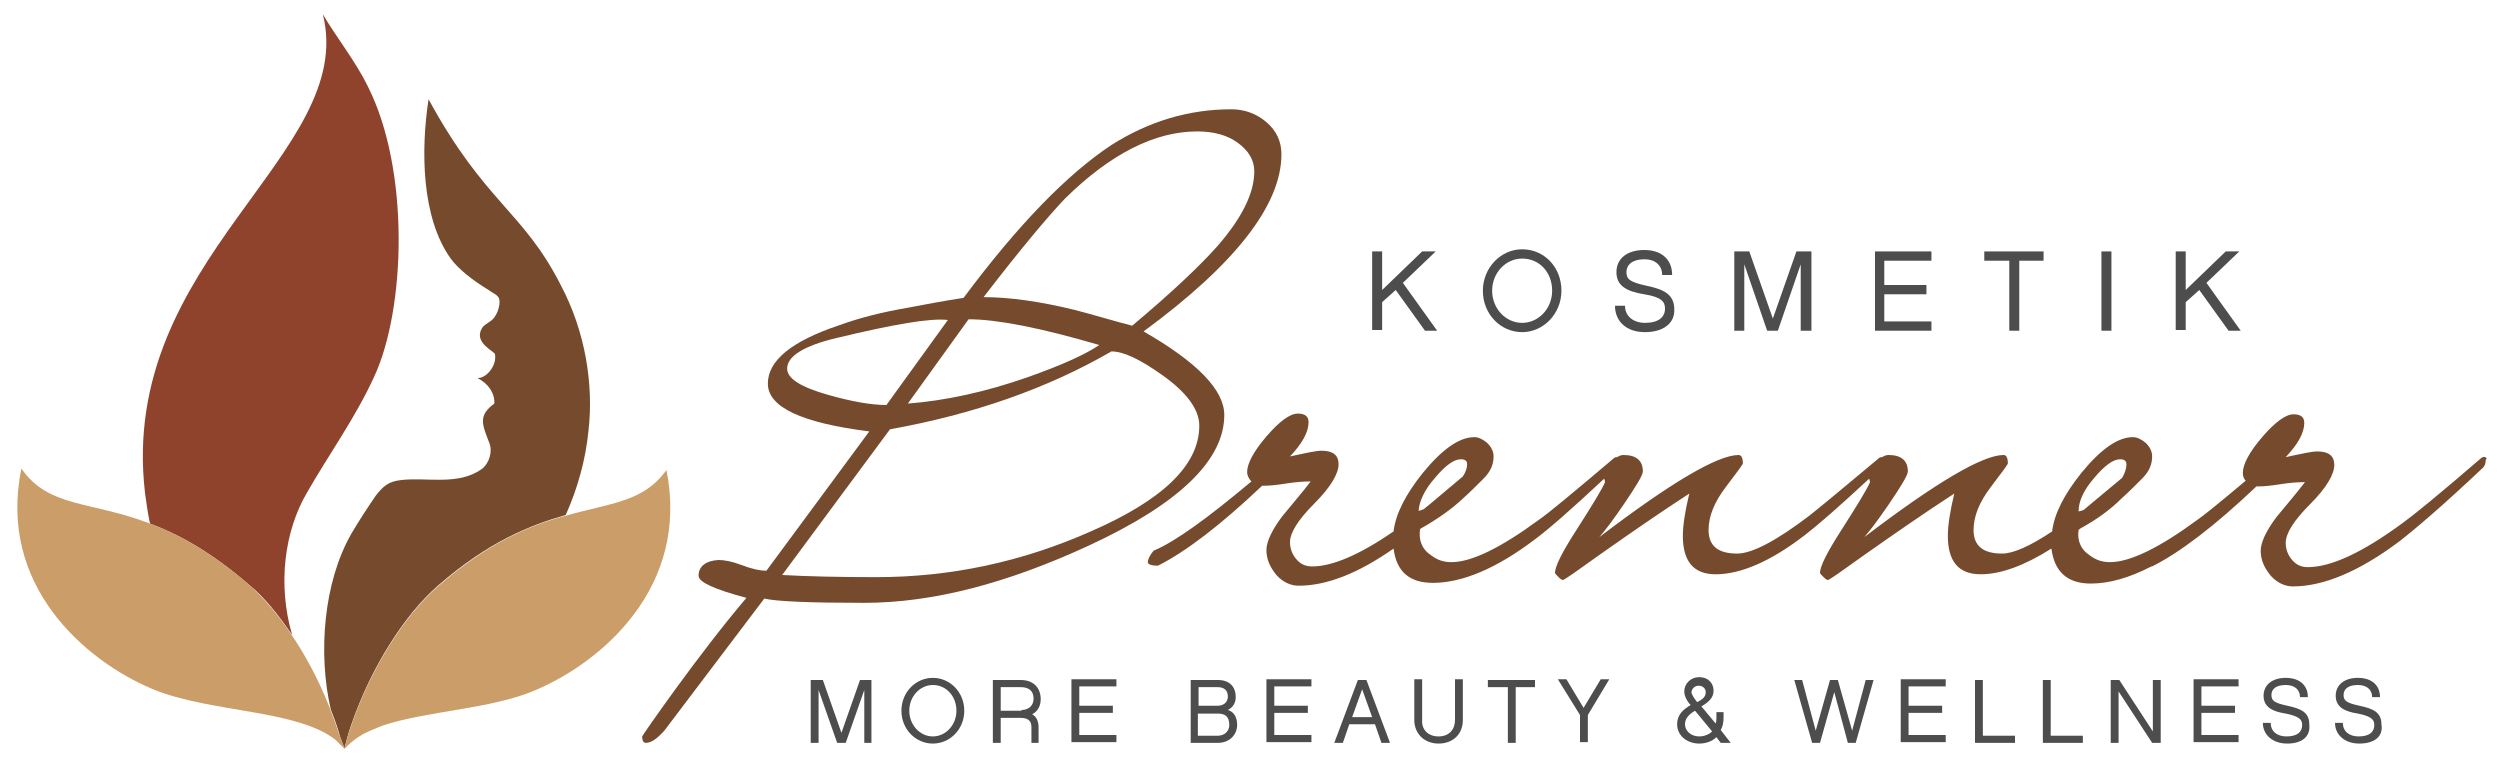 <?xml version="1.0" encoding="utf-8"?>
<!-- Generator: Adobe Illustrator 24.3.0, SVG Export Plug-In . SVG Version: 6.00 Build 0)  -->
<svg version="1.1" id="Ebene_1" xmlns="http://www.w3.org/2000/svg" xmlns:xlink="http://www.w3.org/1999/xlink" x="0px" y="0px"
	 viewBox="0 0 350 107.6" style="enable-background:new 0 0 350 107.6;" xml:space="preserve">
<style type="text/css">
	.st0{fill:#8F422C;}
	.st1{fill:#754A2D;}
	.st2{fill:#CB9D68;}
	.st3{fill:#4D4D4D;}
</style>
<g>
	<path class="st0" d="M40.9,88.9c-2.1-7.2-1-14.6,2-19.8c3.2-5.6,6.8-10.5,9.5-16.4c4.4-9.5,5-28.9-0.9-40.6C49.8,8.6,47,5.1,45.2,2
		c4.9,19.6-28.7,34.2-24.9,67c0.2,1.5,0.4,2.9,0.7,4.3c4,1.5,8.6,4,13.9,8.6C37,83.6,39,86.1,40.9,88.9z"/>
	<path class="st1" d="M48.2,104.8c0.3-1.1,0.6-2.3,1-3.4c2.8-8.1,7.5-15.4,12.1-19.4c7.1-6.2,13-8.5,17.9-9.9c0,0,0,0,0,0
		c1.7-3.8,2.8-7.8,3.2-11.9c0.7-6.3-0.4-13.7-3.9-20.3c-5.3-10.4-10.6-11.5-18.5-26c-1.1,7.1-1,16.6,3.1,22.3c1,1.4,3,3,5.3,4.4
		c0.5,0.4,1.4,0.7,1.5,1.3c0.2,0.9-0.4,2.6-1.3,3.1c-0.6,0.4-0.9,0.6-1.1,0.9c-1.3,2.1,1.8,3.3,1.8,3.7c0.3,1.7-1.4,3.5-2.5,3.3
		c1.6,0.8,2.5,2.2,2.4,3.6c-2.3,1.7-1.7,2.9-0.7,5.5c0.5,1.2,0,2.9-1.1,3.7c-3.3,2.3-7.6,1.1-11.2,1.5c-1.8,0.2-2.5,0.8-3.6,2.2
		c-1.3,1.9-2.4,3.6-3.4,5.3c-3.9,6.8-4.7,16.7-2.9,24.6c0.4,1,0.8,2.1,1.1,3.1C47.6,103.3,48.1,104.3,48.2,104.8z"/>
	<path class="st1" d="M48.1,104.8C48.1,104.8,48.1,104.8,48.1,104.8L48.1,104.8C48.2,104.9,48.2,104.9,48.1,104.8
		C48.2,104.8,48.2,104.8,48.1,104.8z"/>
	<polygon class="st1" points="48.2,104.9 48.2,104.9 48.2,104.9 	"/>
	<path class="st1" d="M48.2,104.9C48.2,104.9,48.2,104.9,48.2,104.9C48.2,104.9,48.2,104.9,48.2,104.9
		C48.2,104.9,48.2,104.9,48.2,104.9z"/>
	<path class="st2" d="M93.3,65.8c-3.2,4.5-7.8,4.6-14.1,6.4c0,0,0,0,0,0c-4.9,1.3-10.8,3.7-17.9,9.9c-4.6,4-9.3,11.3-12.1,19.4
		c-0.4,1.1-0.7,2.2-1,3.4c0,0,0,0,0,0c0,0,0,0,0,0c0.6-0.7,1.3-1.3,2.1-1.8c0.9-0.6,2-1,3.2-1.5c6.2-2.1,15.3-2.3,21.5-5
		C84.2,92.7,96.6,82.2,93.3,65.8z"/>
	<path class="st2" d="M48.2,104.9C48.2,104.9,48.2,104.9,48.2,104.9C48.2,104.9,48.2,104.9,48.2,104.9
		C48.2,104.9,48.2,104.9,48.2,104.9C48.2,104.9,48.2,104.9,48.2,104.9C48.2,104.9,48.2,104.9,48.2,104.9z"/>
	<path class="st2" d="M48.2,104.8c-0.1-0.6-0.6-1.6-0.8-2.2c-0.3-1-0.7-2.1-1.1-3.1c-0.1-0.3-0.2-0.6-0.3-0.8
		c-1.4-3.5-3.2-6.9-5.1-9.7c-1.9-2.9-4-5.3-6-7.1c-5.3-4.6-9.9-7.1-13.9-8.6c-8.4-3.2-14.2-2.2-18-7.7C-0.4,82,12,92.5,21.2,96.4
		c4.2,1.8,9.7,2.5,14.7,3.4c4.5,0.8,8.6,1.8,11.1,3.8C47.3,103.9,47.8,104.4,48.2,104.8C48.2,104.8,48.2,104.8,48.2,104.8
		C48.2,104.9,48.2,104.9,48.2,104.8C48.2,104.9,48.2,104.9,48.2,104.8C48.2,104.9,48.2,104.9,48.2,104.8
		C48.2,104.9,48.2,104.8,48.2,104.8z"/>
</g>
<g>
	<path class="st3" d="M193.5,42.3v3.9h-1.4V35.2h1.4v5.4l5.6-5.4h1.9l-4.6,4.4l4.8,6.7h-1.7l-4.1-5.7L193.5,42.3z"/>
	<path class="st3" d="M218.6,40.7c0,3.2-2.5,5.8-5.5,5.8s-5.5-2.5-5.5-5.8c0-3.2,2.5-5.8,5.5-5.8C216.2,34.9,218.6,37.4,218.6,40.7z
		 M217.3,40.7c0-2.6-1.8-4.5-4.2-4.5c-2.3,0-4.2,2-4.2,4.5c0,2.5,1.9,4.5,4.2,4.5S217.3,43.2,217.3,40.7z"/>
	<path class="st3" d="M230.3,46.5c-2.6,0-4.2-1.5-4.2-3.7h1.4c0,1.5,1.2,2.4,2.8,2.4c1.9,0,2.8-0.8,2.8-2c0-0.9-0.4-1.6-2.9-2
		c-2.5-0.4-3.9-1.2-3.9-3.1s1.5-3.1,3.9-3.1c2.4,0,3.9,1.3,3.9,3.5h-1.4c0-1.3-0.9-2.2-2.5-2.2c-1.7,0-2.5,0.8-2.5,1.8
		c0,1,0.5,1.4,2.8,1.9c2.4,0.5,3.9,1.2,3.9,3.3C234.5,45.3,232.8,46.5,230.3,46.5z"/>
	<path class="st3" d="M253.5,46.3h-1.4V37l-3.2,9.3h-1.5l-3.2-9.3v9.3h-1.4V35.2h2.1l3.3,9.4l3.3-9.4h2.1V46.3z"/>
	<path class="st3" d="M270.4,35.2v1.3h-6.6v3.4h5.9v1.3h-5.9V45h6.6v1.3h-7.9V35.2H270.4z"/>
	<path class="st3" d="M282.7,36.5v9.8h-1.4v-9.8h-3.5v-1.3h8.3v1.3H282.7z"/>
	<path class="st3" d="M295.6,46.3h-1.4V35.2h1.4V46.3z"/>
	<path class="st3" d="M306,42.3v3.9h-1.4V35.2h1.4v5.4l5.6-5.4h1.9l-4.6,4.4l4.8,6.7H312l-4.1-5.7L306,42.3z"/>
</g>
<g>
	<path class="st1" d="M171.4,58.1c0-3.5-3.8-7.4-11.3-11.7c12.8-9.4,19.3-17.7,19.3-24.8c0-1.8-0.7-3.3-2.1-4.5
		c-1.4-1.2-3.1-1.8-4.9-1.8c-6,0-11.6,1.7-16.8,5c-6.2,4.1-13.1,11.2-20.7,21.4c-2.6,0.4-5.3,0.9-7.9,1.4c-3.5,0.6-6.7,1.4-9.7,2.5
		c-6.5,2.2-9.8,4.9-9.8,8.1c0,3.3,4.7,5.5,14.2,6.7l-14.4,19.5c-1,0-2.2-0.3-3.5-0.8c-1.3-0.5-2.4-0.7-3.2-0.7
		c-1.8,0.1-2.8,0.9-2.8,2.2c0,0.9,2.2,1.9,6.7,3.1c-6.8,8-14.6,19.3-14.6,19.4c0,0.6,0.2,0.9,0.5,0.9c0.8,0,1.6-0.6,2.6-1.7l14-18.5
		c1.7,0.4,6.3,0.6,14,0.6c9.5,0,20-2.7,31.6-8.1C165.1,70.5,171.4,64.4,171.4,58.1z M149.1,27.8c6.4-6.3,12.6-9.4,18.5-9.4
		c2.3,0,4.2,0.5,5.7,1.6c1.5,1.1,2.3,2.4,2.3,4c0,3-1.7,6.5-5.2,10.5c-2.4,2.7-6.4,6.5-11.9,11.1c-2.7-0.7-5.3-1.5-8-2.2
		c-4.9-1.2-9.2-1.8-12.8-1.8C143,34.7,146.9,30.1,149.1,27.8z M135.6,44.7c4,0,10.1,1.2,18.3,3.6c-1.9,1.3-5.2,2.8-10,4.5
		c-6,2.1-11.6,3.3-16.8,3.7L135.6,44.7z M116,55.3c-3.9-1.1-5.8-2.3-5.8-3.7c0-1.7,2.3-3.2,7-4.3c7.9-1.9,13.1-2.8,15.5-2.5
		l-8.6,11.9C121.9,56.7,119.2,56.2,116,55.3z M152.7,74.4c-9.7,4.3-19.7,6.4-30,6.4c-5.2,0-9.6-0.1-13.2-0.3l15.1-20.4
		c11.7-2.1,22-5.7,31-10.9c1.7,0,4,1.1,7.1,3.3c3.4,2.4,5.2,4.8,5.2,7.1C167.9,65.1,162.8,70,152.7,74.4z"/>
	<path class="st1" d="M347.9,64c-0.2-0.1-0.3,0-0.5,0.1c-5.9,5.1-9.6,8.1-11,9.1c-5.7,4.2-10.1,6.2-13.3,6.2c-0.9,0-1.6-0.3-2.2-1
		c-0.6-0.7-0.9-1.5-0.9-2.4c0-1.3,1.1-3.1,3.4-5.4c2.3-2.3,3.4-4.2,3.4-5.5c0-1.3-0.8-1.9-2.4-1.9c-0.7,0-2.1,0.3-4.4,0.8
		c1.7-1.8,2.6-3.4,2.6-4.8c0-0.8-0.5-1.2-1.5-1.2c-1.1,0-2.6,1.1-4.4,3.2c-1.8,2.1-2.7,3.8-2.7,5c0,0.4,0.1,0.8,0.4,1.1
		c-3.7,3.1-5.9,4.9-6.8,5.5c-5.3,3.9-9.4,5.9-12.2,5.9c-1.1,0-2-0.3-2.9-1c-1.2-0.8-1.7-2-1.5-3.5c0.1-0.1,0.2-0.2,0.4-0.3
		c2.2-1.2,4.1-2.6,5.6-4.1c1-0.9,1.9-1.8,2.9-2.8c1-1,1.4-2,1.4-3.1c0-0.7-0.3-1.3-0.9-1.9c-0.6-0.5-1.2-0.8-1.8-0.8
		c-2.1,0-4.5,1.7-7.2,5c-2.4,3-3.8,5.7-4.1,8.2c-3,2-5.4,3.1-7,3.1c-2.7,0-4-1.1-4-3.3c0-1.9,0.8-3.9,2.4-6c1.6-2.1,2.4-3.2,2.4-3.3
		c0-0.8-0.2-1.2-0.6-1.2c-2.9,0-9.4,3.8-19.5,11.5c0.8-0.9,2-2.5,3.5-4.7c1.7-2.5,2.6-4,2.6-4.5c0-1.5-0.9-2.3-2.7-2.3
		c-0.3,0-0.6,0.1-0.9,0.3c-0.1,0-0.3,0-0.4,0.1c-5.6,4.7-8.9,7.4-9.8,8.1c-4.6,3.5-8,5.3-10.1,5.3c-2.7,0-4-1.1-4-3.3
		c0-1.9,0.8-3.9,2.4-6c1.6-2.1,2.4-3.2,2.4-3.3c0-0.8-0.2-1.2-0.6-1.2c-2.9,0-9.4,3.8-19.5,11.5c0.8-0.9,2-2.5,3.5-4.7
		c1.7-2.5,2.6-4,2.6-4.5c0-1.5-0.9-2.3-2.7-2.3c-0.3,0-0.6,0.1-0.9,0.3c-0.1,0-0.3,0-0.4,0.1c-5.9,5-9.4,7.9-10.6,8.7
		c-5.3,3.9-9.4,5.9-12.2,5.9c-1.1,0-2-0.3-2.9-1c-1.2-0.8-1.7-2-1.5-3.6c0,0,0.1-0.1,0.1-0.1c2.3-1.3,4.3-2.7,5.9-4.2
		c1-0.9,1.9-1.8,2.9-2.8c1-1,1.4-2,1.4-3.1c0-0.7-0.3-1.3-0.9-1.9c-0.6-0.5-1.2-0.8-1.8-0.8c-2.1,0-4.5,1.7-7.2,5
		c-2.4,3-3.8,5.7-4.1,8.2c-4.8,3.3-8.6,4.9-11.4,4.9c-0.9,0-1.6-0.3-2.2-1c-0.6-0.7-0.9-1.5-0.9-2.4c0-1.3,1.1-3.1,3.4-5.4
		c2.3-2.3,3.4-4.2,3.4-5.5c0-1.3-0.8-1.9-2.4-1.9c-0.7,0-2.1,0.3-4.4,0.8c1.7-1.8,2.6-3.4,2.6-4.8c0-0.8-0.5-1.2-1.5-1.2
		c-1.1,0-2.6,1.1-4.4,3.2c-1.8,2.1-2.7,3.8-2.7,5c0,0.4,0.2,0.9,0.6,1.3c-6.1,5.1-10.6,8.4-13.7,9.7c-0.5,0.6-0.8,1.2-0.8,1.6
		c0,0.3,0.5,0.5,1.4,0.5c3.8-1.9,8.7-5.6,14.6-11.2h0.3c0.7,0,1.8-0.1,3-0.3c1.3-0.2,2.4-0.3,3.5-0.3c-1.3,1.7-2.7,3.3-4,4.9
		c-1.5,2-2.2,3.6-2.2,4.7c0,1.3,0.5,2.4,1.4,3.5c0.9,1,2,1.5,3.1,1.5c3.9,0,8.3-1.7,13.3-5.2c0.4,3.2,2.2,4.8,5.5,4.8
		c4.1,0,8.9-2,14.3-6.1c1.9-1.4,5.1-4.2,9.7-8.5c0,0.2,0.1,0.3,0.1,0.5c-0.3,0.8-1.7,3.1-4,6.7c-2,3.1-3,5.1-3,6
		c0,0.1,0.2,0.3,0.5,0.6c0.3,0.3,0.5,0.4,0.6,0.4c0.2,0,1.9-1.2,5.1-3.5c4.4-3.1,8.6-6,12.6-8.6c-0.6,2.5-0.9,4.5-0.9,5.9
		c0,3.6,1.5,5.4,4.6,5.4c3.5,0,7.7-1.8,12.5-5.5c1.7-1.3,4.7-3.9,9-7.9c0,0.2,0.1,0.3,0.1,0.5c-0.3,0.8-1.7,3.1-4,6.7
		c-2,3.1-3,5.1-3,6c0,0.1,0.2,0.3,0.5,0.6c0.3,0.3,0.5,0.4,0.6,0.4c0.2,0,1.9-1.2,5.1-3.5c4.4-3.1,8.6-6,12.6-8.6
		c-0.6,2.5-0.9,4.5-0.9,5.9c0,3.6,1.5,5.4,4.6,5.4c2.8,0,6.1-1.2,9.9-3.6c0.4,3.2,2.2,4.9,5.5,4.9c2.6,0,5.4-0.8,8.5-2.4
		c0,0,0.1,0,0.1,0c3.8-1.9,8.7-5.6,14.6-11.2h0.3c0.7,0,1.8-0.1,3-0.3c1.3-0.2,2.4-0.3,3.5-0.3c-1.3,1.7-2.7,3.3-4,4.9
		c-1.5,2-2.2,3.6-2.2,4.7c0,1.3,0.5,2.4,1.4,3.5c0.9,1,2,1.5,3.1,1.5c4.3,0,9.3-2.1,14.9-6.3c2.2-1.7,6.2-5.1,11.8-10.4
		c0.2-0.3,0.3-0.6,0.3-1C348.2,64.2,348.1,64,347.9,64z M200.9,66.9c1.5-1.8,2.7-2.6,3.6-2.6c0.6,0,0.9,0.2,0.9,0.7
		c0,0.5-0.2,1.1-0.6,1.7c-2.3,1.9-4.1,3.5-5.5,4.6c-0.3,0.1-0.5,0.2-0.7,0.2C198.7,70.2,199.4,68.6,200.9,66.9z M293.2,66.9
		c1.5-1.8,2.7-2.6,3.6-2.6c0.6,0,0.9,0.2,0.9,0.7c0,0.6-0.2,1.2-0.6,1.9c-2.4,2-4.2,3.5-5.4,4.5c-0.3,0.1-0.6,0.2-0.7,0.2
		C291,70.2,291.7,68.6,293.2,66.9z"/>
</g>
<g>
	<path class="st3" d="M122.1,104h-1.1v-7.4l-2.6,7.4h-1.2l-2.6-7.4v7.4h-1.1v-8.8h1.7l2.6,7.4l2.6-7.4h1.6V104z"/>
	<path class="st3" d="M135,99.5c0,2.6-2,4.6-4.4,4.6s-4.4-2-4.4-4.6c0-2.6,2-4.6,4.4-4.6C133,94.9,135,96.9,135,99.5z M133.9,99.5
		c0-2-1.4-3.6-3.3-3.6c-1.8,0-3.3,1.6-3.3,3.6c0,2,1.5,3.6,3.3,3.6S133.9,101.5,133.9,99.5z"/>
	<path class="st3" d="M145.5,104h-1.1v-2.2c0-0.6-0.2-1.3-1.5-1.3h-2.8v3.5H139v-8.8h3.9c1.8,0,2.8,1.1,2.8,2.7
		c0,0.9-0.4,1.7-1.2,2.1c0.6,0.3,0.9,1,0.9,1.8V104z M143,99.4c1,0,1.7-0.6,1.7-1.6c0-1.1-0.7-1.6-1.8-1.6h-2.8v3.3H143z"/>
	<path class="st3" d="M156.3,95.1v1h-5.2v2.7h4.7v1h-4.7v3.1h5.2v1H150v-8.8H156.3z"/>
	<path class="st3" d="M170.5,104h-3.8v-8.8h3.8c1.6,0,2.5,0.9,2.5,2.4c0,0.7-0.3,1.4-1.1,1.8c1,0.3,1.3,1.2,1.3,2.1
		C173.2,102.8,172.2,104,170.5,104z M167.7,98.8h2.8c0.7,0,1.4-0.4,1.4-1.3c0-0.9-0.6-1.3-1.4-1.3h-2.7V98.8z M170.5,99.9h-2.8v3.1
		c0.8,0,2.8,0,2.8,0c0.9,0,1.6-0.6,1.6-1.5C172.1,100.3,171.5,99.9,170.5,99.9z"/>
	<path class="st3" d="M183.6,95.1v1h-5.2v2.7h4.7v1h-4.7v3.1h5.2v1h-6.3v-8.8H183.6z"/>
	<path class="st3" d="M188.9,101.4L188,104h-1.2l3.3-8.8h1.2l3.3,8.8h-1.2l-0.9-2.6H188.9z M190.7,96.5l-1.4,3.9h2.8L190.7,96.5z"/>
	<path class="st3" d="M201.4,103.1c1.5,0,2.3-1,2.3-2.3v-5.7h1.1v5.7c0,2-1.4,3.3-3.4,3.3c-2,0-3.4-1.4-3.4-3.3v-5.7h1.1v5.7
		C199,102.1,199.9,103.1,201.4,103.1z"/>
	<path class="st3" d="M212.2,96.2v7.8h-1.1v-7.8h-2.8v-1h6.6v1H212.2z"/>
	<path class="st3" d="M222.3,100.1v3.8h-1.1v-3.8l-3.1-5h1.2l2.4,4l2.4-4h1.2L222.3,100.1z"/>
	<path class="st3" d="M242.3,104h-1.4l-0.6-0.8c-0.6,0.6-1.5,0.9-2.4,0.9c-1.7,0-3.1-1.1-3.1-2.7c0-1.4,0.9-2.1,1.9-2.7l-0.2-0.2
		c-0.4-0.5-0.7-1.1-0.7-1.7c0-1.1,0.9-2,2.1-2c1.2,0,2,0.8,2,1.9c0,1-0.7,1.6-1.7,2.2l2,2.4c0.1-0.3,0.1-0.6,0.1-0.9v-0.7h1v0.7
		c0,0.7-0.1,1.3-0.4,1.8L242.3,104z M237.3,99.5c-1,0.6-1.4,1.2-1.4,1.9c0,0.9,0.8,1.7,2,1.7c0.7,0,1.4-0.3,1.8-0.7L237.3,99.5z
		 M237.3,97.9l0.3,0.4c1-0.5,1.2-0.9,1.2-1.4c0-0.5-0.4-0.9-1-0.9c-0.5,0-1,0.4-1,1C236.9,97.2,237,97.5,237.3,97.9z"/>
	<path class="st3" d="M258.7,104l-1.9-7.1l-2,7.1h-1.1l-2.5-8.8h1.1l1.9,7.1l2-7.1h1.1l2,7.1l1.9-7.1h1.1l-2.5,8.8H258.7z"/>
	<path class="st3" d="M272.4,95.1v1h-5.2v2.7h4.7v1h-4.7v3.1h5.2v1h-6.3v-8.8H272.4z"/>
	<path class="st3" d="M282.1,104h-5.6v-8.8h1.1v7.8h4.5V104z"/>
	<path class="st3" d="M291.6,104H286v-8.8h1.1v7.8h4.5V104z"/>
	<path class="st3" d="M302.5,104h-1.2l-4.7-7.2v7.2h-1.1v-8.8h1.2l4.7,7.2v-7.2h1.1V104z"/>
	<path class="st3" d="M313.4,95.1v1h-5.2v2.7h4.7v1h-4.7v3.1h5.2v1h-6.3v-8.8H313.4z"/>
	<path class="st3" d="M320.2,104.1c-2,0-3.4-1.2-3.4-2.9h1.1c0,1.2,0.9,1.9,2.2,1.9c1.5,0,2.2-0.6,2.2-1.6c0-0.7-0.3-1.2-2.3-1.6
		c-2-0.3-3.1-1-3.1-2.5s1.2-2.5,3.1-2.5c1.9,0,3.1,1,3.1,2.7h-1.1c0-1-0.7-1.7-2-1.7c-1.4,0-2,0.6-2,1.4c0,0.8,0.4,1.1,2.2,1.5
		c1.9,0.4,3.1,0.9,3.1,2.6C323.5,103.2,322.2,104.1,320.2,104.1z"/>
	<path class="st3" d="M330.3,104.1c-2,0-3.4-1.2-3.4-2.9h1.1c0,1.2,0.9,1.9,2.2,1.9c1.5,0,2.2-0.6,2.2-1.6c0-0.7-0.3-1.2-2.3-1.6
		c-2-0.3-3.1-1-3.1-2.5s1.2-2.5,3.1-2.5c1.9,0,3.1,1,3.1,2.7h-1.1c0-1-0.7-1.7-2-1.7c-1.4,0-2,0.6-2,1.4c0,0.8,0.4,1.1,2.2,1.5
		c1.9,0.4,3.1,0.9,3.1,2.6C333.7,103.2,332.3,104.1,330.3,104.1z"/>
</g>
</svg>
